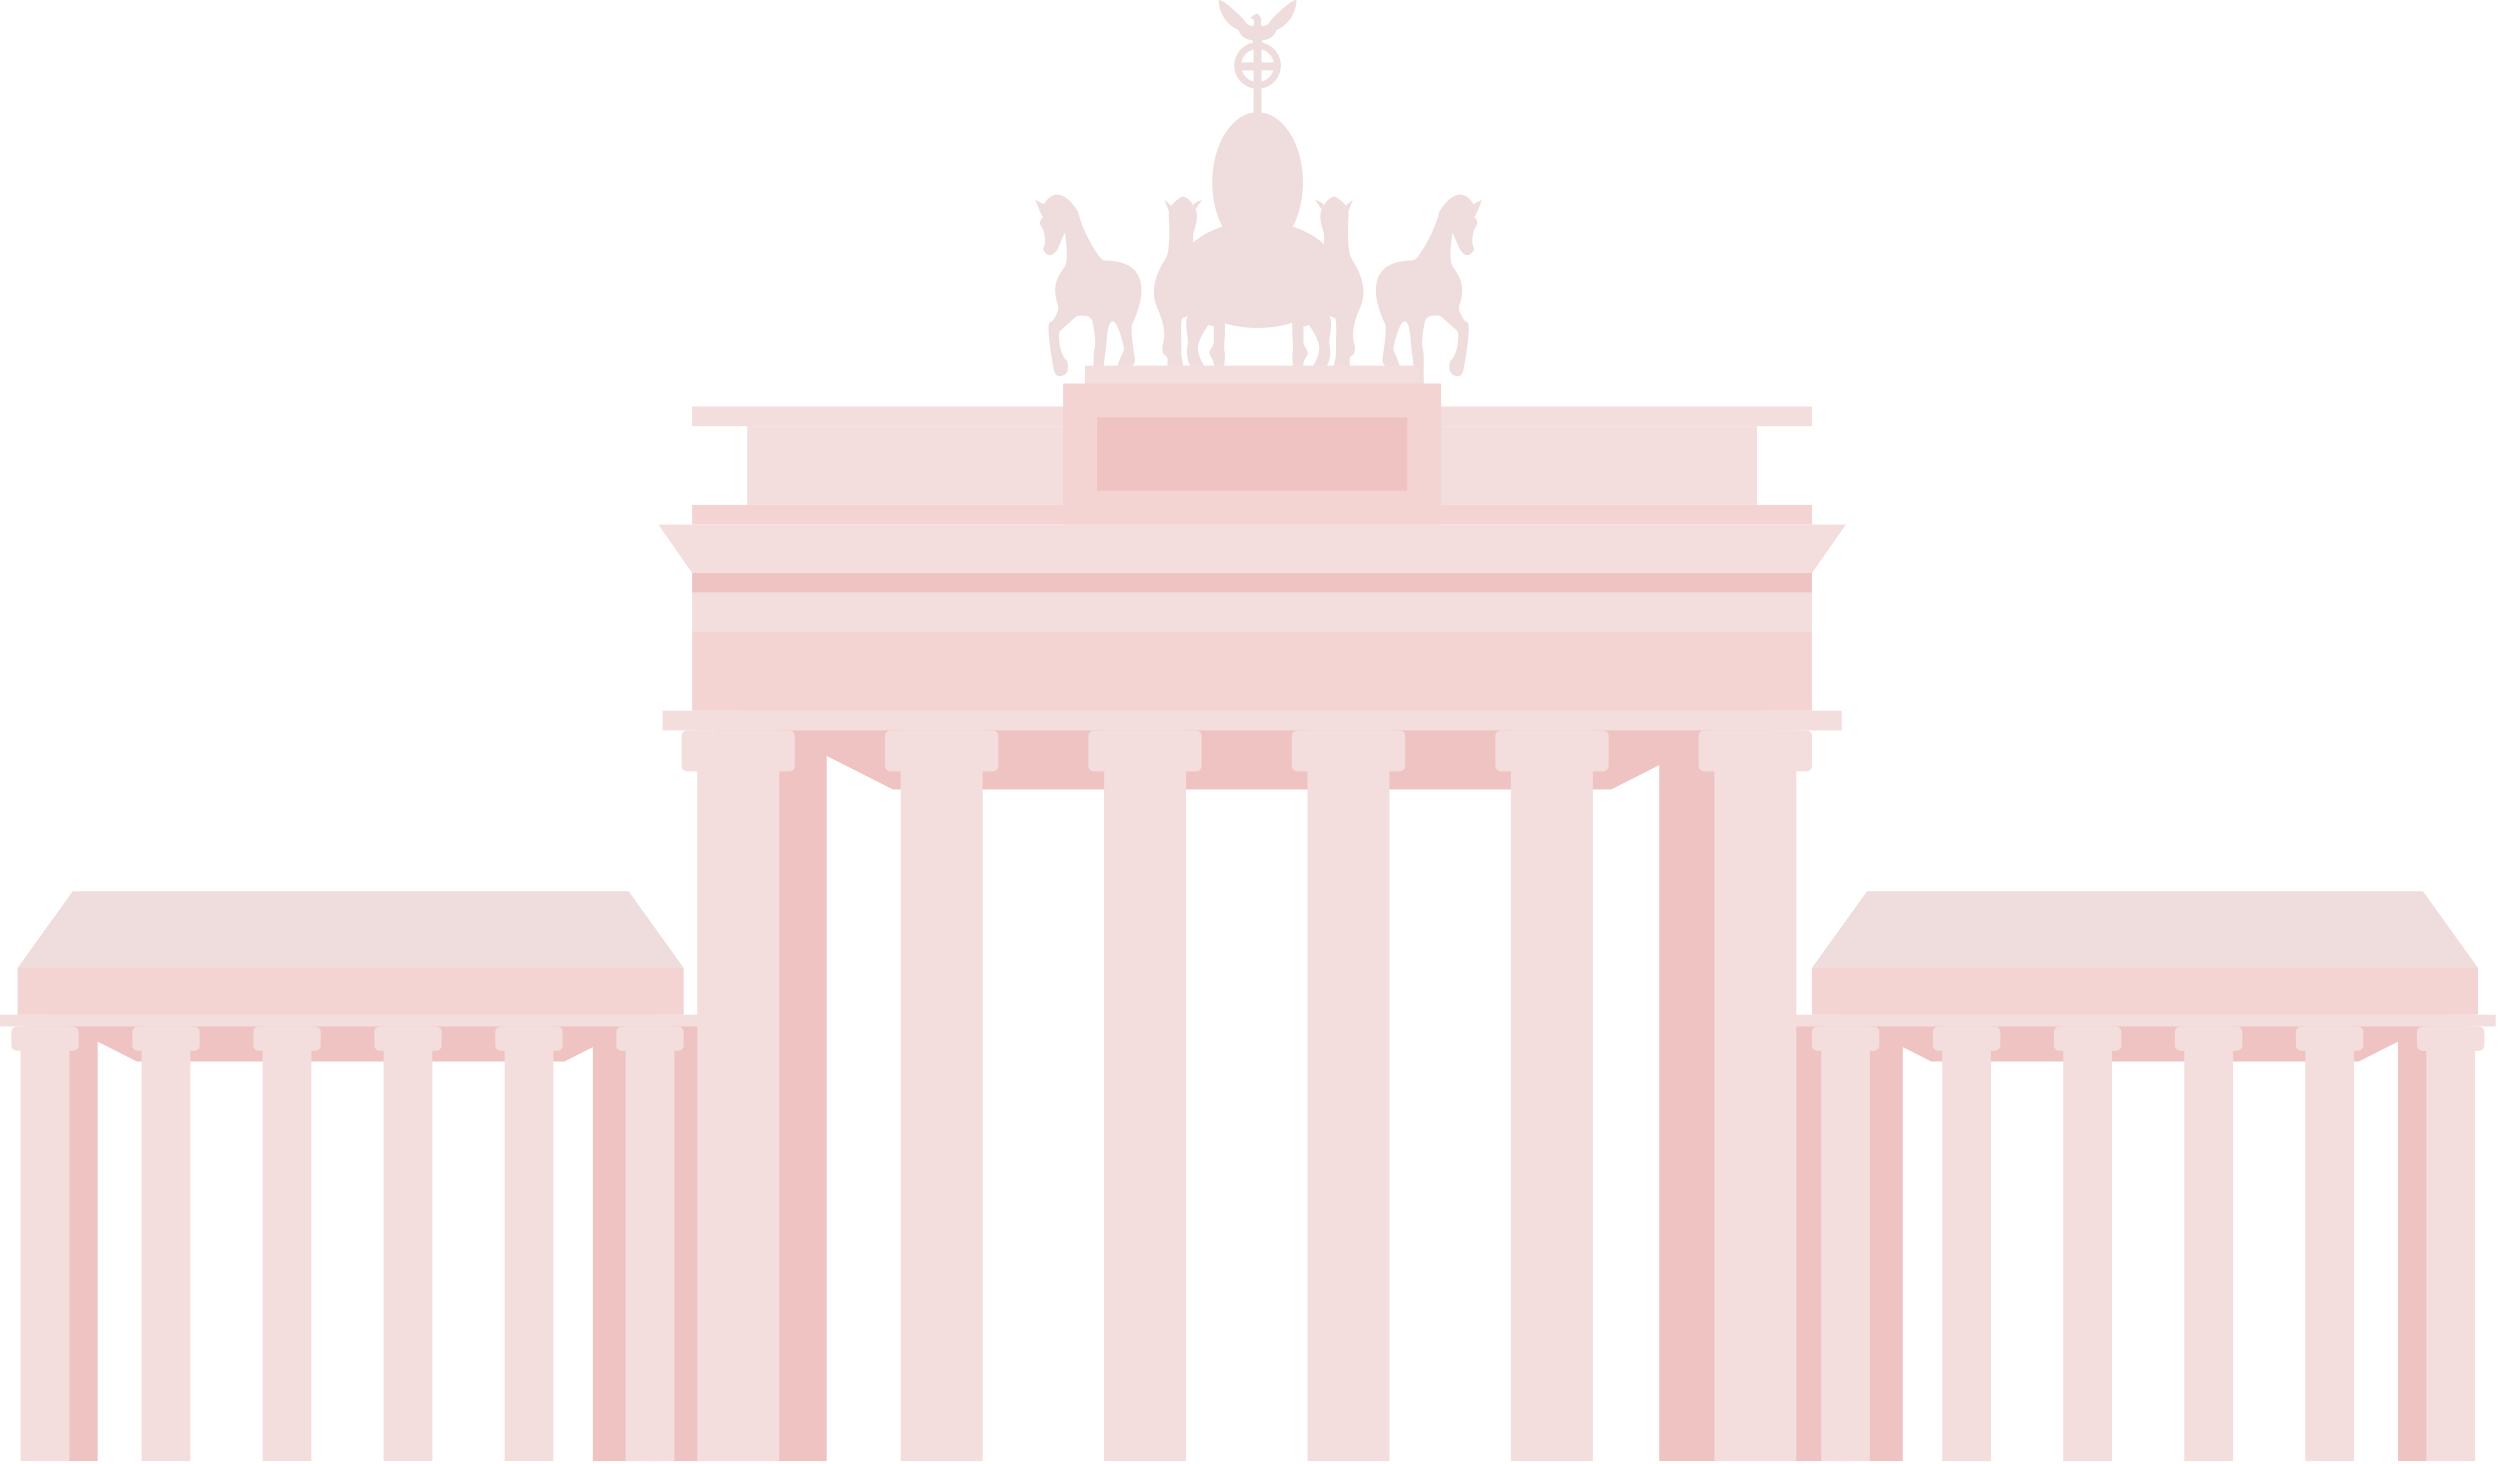 <svg width="251" height="147" viewBox="0 0 251 147" fill="none" xmlns="http://www.w3.org/2000/svg">
<g opacity="0.7">
<path d="M9.801 102.892H3.215V146.69H9.801V102.892Z" fill="#E9AAAA"/>
<path d="M66.106 102.892H59.519V146.69H66.106V102.892Z" fill="#E9AAAA"/>
<path d="M71.938 102.892H65.351V146.69H71.938V102.892Z" fill="#E9AAAA"/>
<path d="M68.644 97.18H1.765V101.881H68.644V97.18Z" fill="#EFC1C1"/>
<path d="M68.644 97.179H1.765L7.303 89.477H63.106L68.644 97.179Z" fill="#E8CECE"/>
<path d="M56.655 106.581H13.753L4.461 101.88H65.948L56.655 106.581Z" fill="#E9AAAA"/>
<path d="M70.412 101.88H-0.004V103.055H70.412V101.88Z" fill="#EECECE"/>
<path d="M6.965 103.055H2.07V146.689H6.965V103.055Z" fill="#EECECE"/>
<path d="M7.347 105.501H1.69C1.385 105.501 1.136 105.253 1.136 104.948V103.608C1.136 103.303 1.385 103.055 1.69 103.055H7.347C7.653 103.055 7.901 103.303 7.901 103.608V104.948C7.9 105.253 7.652 105.501 7.347 105.501Z" fill="#EECECE"/>
<path d="M19.114 103.055H14.219V146.689H19.114V103.055Z" fill="#EECECE"/>
<path d="M19.496 105.501H13.839C13.533 105.501 13.285 105.253 13.285 104.948V103.608C13.285 103.303 13.533 103.055 13.839 103.055H19.496C19.801 103.055 20.049 103.303 20.049 103.608V104.948C20.049 105.253 19.801 105.501 19.496 105.501Z" fill="#EECECE"/>
<path d="M31.262 103.055H26.367V146.689H31.262V103.055Z" fill="#EECECE"/>
<path d="M31.644 105.501H25.987C25.681 105.501 25.433 105.253 25.433 104.948V103.608C25.433 103.303 25.681 103.055 25.987 103.055H31.644C31.949 103.055 32.197 103.303 32.197 103.608V104.948C32.197 105.253 31.95 105.501 31.644 105.501Z" fill="#EECECE"/>
<path d="M43.411 103.055H38.515V146.689H43.411V103.055Z" fill="#EECECE"/>
<path d="M43.793 105.501H38.136C37.83 105.501 37.582 105.253 37.582 104.948V103.608C37.582 103.303 37.83 103.055 38.136 103.055H43.792C44.098 103.055 44.346 103.303 44.346 103.608V104.948C44.346 105.253 44.098 105.501 43.793 105.501Z" fill="#EECECE"/>
<path d="M55.559 103.055H50.664V146.689H55.559V103.055Z" fill="#EECECE"/>
<path d="M55.941 105.501H50.284C49.978 105.501 49.73 105.253 49.73 104.948V103.608C49.73 103.303 49.978 103.055 50.284 103.055H55.941C56.247 103.055 56.495 103.303 56.495 103.608V104.948C56.495 105.253 56.247 105.501 55.941 105.501Z" fill="#EECECE"/>
<path d="M67.707 103.055H62.812V146.689H67.707V103.055Z" fill="#EECECE"/>
<path d="M68.09 105.501H62.432C62.127 105.501 61.879 105.253 61.879 104.948V103.608C61.879 103.303 62.127 103.055 62.432 103.055H68.09C68.395 103.055 68.643 103.303 68.643 103.608V104.948C68.643 105.253 68.395 105.501 68.09 105.501Z" fill="#EECECE"/>
<path d="M240.761 146.69H247.347V102.892H240.761V146.69Z" fill="#E9AAAA"/>
<path d="M184.456 146.69H191.043V102.892H184.456V146.69Z" fill="#E9AAAA"/>
<path d="M178.624 146.69H185.211V102.892H178.624V146.69Z" fill="#E9AAAA"/>
<path d="M181.918 101.88L248.797 101.88V97.179L181.918 97.179V101.88Z" fill="#EFC1C1"/>
<path d="M181.918 97.179H248.796L243.259 89.477H187.455L181.918 97.179Z" fill="#E8CECE"/>
<path d="M193.906 106.581H236.808L246.1 101.88H184.613L193.906 106.581Z" fill="#E9AAAA"/>
<path d="M180.15 103.055L250.566 103.055V101.88L180.15 101.88V103.055Z" fill="#EECECE"/>
<path d="M243.601 146.69H248.496V103.056H243.601V146.69Z" fill="#EECECE"/>
<path d="M243.218 105.501H248.875C249.18 105.501 249.428 105.253 249.428 104.948V103.608C249.428 103.303 249.18 103.055 248.875 103.055H243.218C242.912 103.055 242.664 103.303 242.664 103.608V104.948C242.664 105.253 242.911 105.501 243.218 105.501Z" fill="#EECECE"/>
<path d="M231.452 146.69H236.347V103.056H231.452V146.69Z" fill="#EECECE"/>
<path d="M231.065 105.501H236.722C237.028 105.501 237.276 105.253 237.276 104.948V103.608C237.276 103.303 237.028 103.055 236.722 103.055H231.065C230.76 103.055 230.511 103.303 230.511 103.608V104.948C230.511 105.253 230.76 105.501 231.065 105.501Z" fill="#EECECE"/>
<path d="M219.304 146.69H224.199V103.056H219.304V146.69Z" fill="#EECECE"/>
<path d="M218.917 105.501H224.573C224.879 105.501 225.127 105.253 225.127 104.948V103.608C225.127 103.303 224.879 103.055 224.573 103.055H218.917C218.611 103.055 218.363 103.303 218.363 103.608V104.948C218.363 105.253 218.611 105.501 218.917 105.501Z" fill="#EECECE"/>
<path d="M207.151 146.69H212.047V103.056H207.151V146.69Z" fill="#EECECE"/>
<path d="M206.768 105.501H212.425C212.731 105.501 212.979 105.253 212.979 104.948V103.608C212.979 103.303 212.731 103.055 212.425 103.055H206.768C206.463 103.055 206.215 103.303 206.215 103.608V104.948C206.215 105.253 206.463 105.501 206.768 105.501Z" fill="#EECECE"/>
<path d="M195.003 146.69H199.898V103.056H195.003V146.69Z" fill="#EECECE"/>
<path d="M194.62 105.501H200.277C200.583 105.501 200.831 105.253 200.831 104.948V103.608C200.831 103.303 200.583 103.055 200.277 103.055H194.62C194.314 103.055 194.066 103.303 194.066 103.608V104.948C194.066 105.253 194.314 105.501 194.62 105.501Z" fill="#EECECE"/>
<path d="M182.847 146.69H187.742V103.056H182.847V146.69Z" fill="#EECECE"/>
<path d="M182.471 105.501H188.128C188.434 105.501 188.682 105.253 188.682 104.948V103.608C188.682 103.303 188.434 103.055 188.128 103.055H182.471C182.166 103.055 181.918 103.303 181.918 103.608V104.948C181.918 105.253 182.166 105.501 182.471 105.501Z" fill="#EECECE"/>
<path d="M126.258 32.93C130.741 32.93 134.375 30.533 134.375 27.577C134.375 24.62 130.741 22.224 126.258 22.224C121.775 22.224 118.14 24.62 118.14 27.577C118.14 30.533 121.775 32.93 126.258 32.93Z" fill="#E8CECE"/>
<path d="M126.263 25.36C128.78 25.36 130.82 22.206 130.82 18.314C130.82 14.422 128.78 11.268 126.263 11.268C123.747 11.268 121.707 14.422 121.707 18.314C121.707 22.206 123.747 25.36 126.263 25.36Z" fill="#E8CECE"/>
<path d="M126.656 8.221H125.859V15.541H126.656V8.221Z" fill="#E8CECE"/>
<path d="M126.258 4.236C124.965 4.236 123.918 5.284 123.918 6.577C123.918 7.869 124.966 8.917 126.258 8.917C127.551 8.917 128.599 7.869 128.599 6.577C128.599 5.284 127.551 4.236 126.258 4.236ZM126.258 8.232C125.344 8.232 124.603 7.492 124.603 6.577C124.603 5.663 125.344 4.922 126.258 4.922C127.172 4.922 127.913 5.663 127.913 6.577C127.913 7.491 127.172 8.232 126.258 8.232Z" fill="#E8CECE"/>
<path d="M126.656 4.71H125.859V8.37H126.656V4.71Z" fill="#E8CECE"/>
<path d="M127.957 7.07V6.273L124.559 6.273V7.07L127.957 7.07Z" fill="#E8CECE"/>
<path d="M127.453 2.239C127.393 2.479 126.754 2.698 126.654 2.579C126.572 2.48 126.631 1.901 126.631 1.901C126.571 1.768 126.396 1.404 126.255 1.373C126.045 1.327 125.517 1.812 125.517 1.812L125.856 1.952H125.865C125.886 2.09 125.938 2.48 125.856 2.578C125.757 2.698 125.118 2.478 125.058 2.239C124.998 1.999 122.902 -0.077 122.344 0.002C122.344 0.002 122.304 2.099 124.359 3.037C124.359 3.037 124.578 3.976 125.776 4.035L125.756 4.635H126.255H126.754L126.734 4.035C127.932 3.976 128.151 3.037 128.151 3.037C130.206 2.099 130.166 0.002 130.166 0.002C129.608 -0.077 127.512 1.999 127.453 2.239Z" fill="#E8CECE"/>
<path d="M113.676 32.531C113.936 32.011 116.737 26.282 111.079 26.157C110.827 26.151 110.588 26.038 110.438 25.835C109.93 25.152 108.783 23.449 108.259 21.355C108.24 21.278 108.211 21.206 108.169 21.139C107.828 20.594 106.172 18.206 104.766 20.559L104.793 20.505L103.937 20.05L104.418 21.244L104.713 21.841C104.713 21.841 104.119 22.197 104.616 22.854C104.678 22.936 104.733 23.024 104.762 23.123C104.867 23.482 105.08 24.4 104.713 25.028C104.713 25.028 105.31 26.356 106.174 25.028L106.904 23.353C106.904 23.353 107.369 26.024 106.904 26.755C106.456 27.459 105.454 28.47 106.212 30.622C106.272 30.79 106.282 30.972 106.227 31.141C106.098 31.537 105.821 32.238 105.443 32.332C104.912 32.465 105.764 36.914 105.764 36.914C105.764 36.914 105.841 38.043 106.705 37.711C107.568 37.378 107.111 36.183 107.111 36.183C107.111 36.183 106.389 35.826 106.313 33.699C106.304 33.466 106.406 33.238 106.581 33.083L107.921 31.886C108.077 31.746 108.282 31.673 108.491 31.683L108.95 31.706C109.316 31.723 109.622 31.986 109.696 32.344C109.854 33.112 110.071 34.402 109.891 34.988C109.625 35.851 110.024 38.773 109.559 39.503C109.094 40.233 110.489 39.503 110.489 39.503L111.082 34.489C111.084 34.469 111.086 34.449 111.087 34.429C111.097 34.171 111.19 32.141 111.75 32.265C112.255 32.377 112.702 34.271 112.827 34.852C112.851 34.965 112.85 35.076 112.825 35.188C112.825 35.188 111.623 37.568 112.215 37.959C112.629 38.231 112.994 37.4 113.726 36.673C113.906 36.495 113.981 36.238 113.94 35.987C113.793 35.092 113.468 32.949 113.676 32.531Z" fill="#E8CECE"/>
<path d="M119.983 26.258C119.983 26.258 119.684 23.836 119.833 23.354C119.983 22.872 120.381 21.776 120.032 21.029C119.684 20.282 119.236 19.734 118.688 19.734C118.688 19.734 117.99 20.081 117.599 20.693L117.619 20.648L116.904 20.051L117.367 21.245L117.371 21.235C117.346 21.36 117.333 21.489 117.344 21.627C117.443 22.822 117.443 25.263 117.095 25.86C116.746 26.457 115.152 28.648 116.198 30.94C117.244 33.23 116.796 34.376 116.796 34.376C116.796 34.376 116.447 35.472 117.045 35.72C117.642 35.97 116.545 39.107 117.268 39.405C117.991 39.704 118.688 39.405 118.688 39.405C118.688 39.405 119.286 38.858 119.186 38.359C119.086 37.862 118.489 35.57 118.588 35.222C118.688 34.873 118.389 31.885 118.788 31.885C119.186 31.885 119.435 31.388 119.186 31.885C118.937 32.383 119.286 34.126 119.286 34.326C119.286 34.525 118.688 36.317 120.182 37.513C121.676 38.708 121.328 37.313 121.228 37.214C121.128 37.114 120.182 35.819 120.282 34.823C120.381 33.827 121.335 32.632 121.335 32.632L121.875 32.782C121.875 32.782 121.825 33.778 121.875 34.326C121.925 34.873 121.078 35.222 121.576 35.819C122.074 36.417 122.029 38.21 121.877 38.957C121.726 39.704 122.871 39.538 122.871 39.538C122.871 39.538 123.071 38.459 122.871 38.11C122.672 37.761 123.098 36.068 122.96 35.371C122.821 34.674 123.005 34.176 122.988 32.981C122.97 31.785 123.423 25.715 119.983 26.258Z" fill="#E8CECE"/>
<path d="M119.833 20.648L120.033 21.029L120.692 20.051C119.602 20.454 119.833 20.648 119.833 20.648Z" fill="#E8CECE"/>
<path d="M139.062 32.531C138.802 32.011 136.001 26.282 141.658 26.157C141.912 26.151 142.15 26.038 142.3 25.835C142.809 25.152 143.955 23.449 144.479 21.355C144.498 21.278 144.527 21.206 144.569 21.139C144.91 20.594 146.566 18.206 147.972 20.559L147.945 20.505L148.801 20.05L148.32 21.244L148.025 21.841C148.025 21.841 148.619 22.197 148.122 22.854C148.06 22.936 148.005 23.024 147.976 23.123C147.87 23.482 147.658 24.4 148.025 25.028C148.025 25.028 147.428 26.356 146.564 25.028L145.834 23.353C145.834 23.353 145.369 26.024 145.834 26.755C146.282 27.459 147.285 28.47 146.526 30.622C146.466 30.79 146.456 30.972 146.511 31.141C146.64 31.537 146.917 32.238 147.295 32.332C147.826 32.465 146.974 36.914 146.974 36.914C146.974 36.914 146.896 38.043 146.033 37.711C145.17 37.378 145.627 36.183 145.627 36.183C145.627 36.183 146.349 35.826 146.425 33.699C146.434 33.466 146.332 33.238 146.157 33.083L144.816 31.886C144.66 31.746 144.455 31.673 144.246 31.683L143.787 31.706C143.421 31.723 143.116 31.986 143.042 32.344C142.883 33.112 142.666 34.402 142.846 34.988C143.111 35.851 142.713 38.773 143.178 39.503C143.644 40.233 142.249 39.503 142.249 39.503L141.655 34.489C141.653 34.469 141.651 34.449 141.65 34.429C141.641 34.171 141.547 32.141 140.987 32.265C140.481 32.377 140.035 34.271 139.91 34.852C139.886 34.965 139.887 35.076 139.912 35.188C139.912 35.188 141.114 37.568 140.522 37.959C140.108 38.231 139.743 37.4 139.011 36.673C138.831 36.495 138.755 36.238 138.797 35.987C138.945 35.092 139.27 32.949 139.062 32.531Z" fill="#E8CECE"/>
<path d="M132.75 26.258C132.75 26.258 133.049 23.836 132.9 23.354C132.75 22.872 132.352 21.776 132.7 21.029C133.049 20.282 133.497 19.734 134.045 19.734C134.045 19.734 134.742 20.081 135.133 20.693L135.114 20.648L135.829 20.051L135.366 21.245L135.363 21.235C135.388 21.36 135.401 21.489 135.39 21.627C135.29 22.822 135.29 25.263 135.639 25.86C135.988 26.457 137.581 28.648 136.535 30.94C135.489 33.23 135.938 34.376 135.938 34.376C135.938 34.376 136.286 35.472 135.689 35.72C135.091 35.97 136.189 39.107 135.466 39.405C134.742 39.704 134.045 39.405 134.045 39.405C134.045 39.405 133.448 38.858 133.548 38.359C133.647 37.862 134.245 35.57 134.145 35.222C134.045 34.873 134.344 31.885 133.946 31.885C133.547 31.885 133.298 31.388 133.547 31.885C133.796 32.383 133.447 34.126 133.447 34.326C133.447 34.525 134.045 36.317 132.551 37.513C131.057 38.708 131.405 37.313 131.505 37.214C131.605 37.114 132.551 35.819 132.451 34.823C132.352 33.827 131.398 32.632 131.398 32.632L130.858 32.782C130.858 32.782 130.908 33.778 130.858 34.326C130.808 34.873 131.654 35.222 131.157 35.819C130.659 36.417 130.704 38.21 130.856 38.957C131.008 39.704 129.862 39.538 129.862 39.538C129.862 39.538 129.663 38.459 129.862 38.11C130.061 37.761 129.635 36.068 129.774 35.371C129.912 34.674 129.728 34.176 129.745 32.981C129.762 31.785 129.31 25.715 132.75 26.258Z" fill="#E8CECE"/>
<path d="M132.895 20.648L132.694 21.029L132.035 20.051C133.125 20.454 132.895 20.648 132.895 20.648Z" fill="#E8CECE"/>
<path d="M83.003 73.06H71.929V146.69H83.003V73.06Z" fill="#E9AAAA"/>
<path d="M177.663 73.06H166.59V146.69H177.663V73.06Z" fill="#E9AAAA"/>
<path d="M181.918 63.455H69.488V71.358H181.918V63.455Z" fill="#EFC1C1"/>
<path d="M176.405 42.789H75.019V50.692H176.405V42.789Z" fill="#EECECE"/>
<path d="M181.918 59.504H69.488V63.455H181.918V59.504Z" fill="#EECECE"/>
<path d="M181.918 57.528H69.488V59.504H181.918V57.528Z" fill="#E9AAAA"/>
<path d="M181.918 50.691H69.488V52.667H181.918V50.691Z" fill="#EFC1C1"/>
<path d="M181.918 40.812H69.488V42.788H181.918V40.812Z" fill="#EECECE"/>
<path d="M142.485 36.713H108.926V38.688H142.485V36.713Z" fill="#EECECE"/>
<path d="M181.926 57.529H69.496L66.097 52.667H185.325L181.926 57.529Z" fill="#EECECE"/>
<path d="M161.764 79.261H89.641L74.019 71.358H177.387L161.764 79.261Z" fill="#E9AAAA"/>
<path d="M144.687 38.507H106.738V52.667H144.687V38.507Z" fill="#EFC1C1"/>
<path d="M141.285 49.269V41.904L110.134 41.904V49.269L141.285 49.269Z" fill="#E9AAAA"/>
<path d="M184.9 71.358H66.523V73.334H184.9V71.358Z" fill="#EECECE"/>
<path d="M78.233 73.334H70.004V146.69H78.233V73.334Z" fill="#EECECE"/>
<path d="M79.251 77.447H68.987C68.681 77.447 68.433 77.199 68.433 76.893V73.888C68.433 73.582 68.681 73.334 68.987 73.334H79.251C79.557 73.334 79.805 73.582 79.805 73.888V76.893C79.805 77.199 79.557 77.447 79.251 77.447Z" fill="#EECECE"/>
<path d="M98.659 73.334H90.429V146.69H98.659V73.334Z" fill="#EECECE"/>
<path d="M99.673 77.447H89.409C89.103 77.447 88.855 77.199 88.855 76.893V73.888C88.855 73.582 89.103 73.334 89.409 73.334H99.673C99.979 73.334 100.227 73.582 100.227 73.888V76.893C100.227 77.199 99.979 77.447 99.673 77.447Z" fill="#EECECE"/>
<path d="M119.081 73.334H110.851V146.69H119.081V73.334Z" fill="#EECECE"/>
<path d="M120.095 77.447H109.831C109.525 77.447 109.277 77.199 109.277 76.893V73.888C109.277 73.582 109.525 73.334 109.831 73.334H120.095C120.4 73.334 120.648 73.582 120.648 73.888V76.893C120.648 77.199 120.401 77.447 120.095 77.447Z" fill="#EECECE"/>
<path d="M139.503 73.334H131.273V146.69H139.503V73.334Z" fill="#EECECE"/>
<path d="M140.517 77.447H130.253C129.947 77.447 129.699 77.199 129.699 76.893V73.888C129.699 73.582 129.947 73.334 130.253 73.334H140.517C140.823 73.334 141.071 73.582 141.071 73.888V76.893C141.071 77.199 140.823 77.447 140.517 77.447Z" fill="#EECECE"/>
<path d="M159.925 73.334H151.695V146.69H159.925V73.334Z" fill="#EECECE"/>
<path d="M160.951 77.447H150.686C150.381 77.447 150.133 77.199 150.133 76.893V73.888C150.133 73.582 150.381 73.334 150.686 73.334H160.951C161.256 73.334 161.504 73.582 161.504 73.888V76.893C161.504 77.199 161.256 77.447 160.951 77.447Z" fill="#EECECE"/>
<path d="M180.35 73.334H172.121V146.69H180.35V73.334Z" fill="#EECECE"/>
<path d="M181.372 77.447H171.108C170.803 77.447 170.554 77.199 170.554 76.893V73.888C170.554 73.582 170.803 73.334 171.108 73.334H181.372C181.678 73.334 181.926 73.582 181.926 73.888V76.893C181.926 77.199 181.678 77.447 181.372 77.447Z" fill="#EECECE"/>
</g>
</svg>
